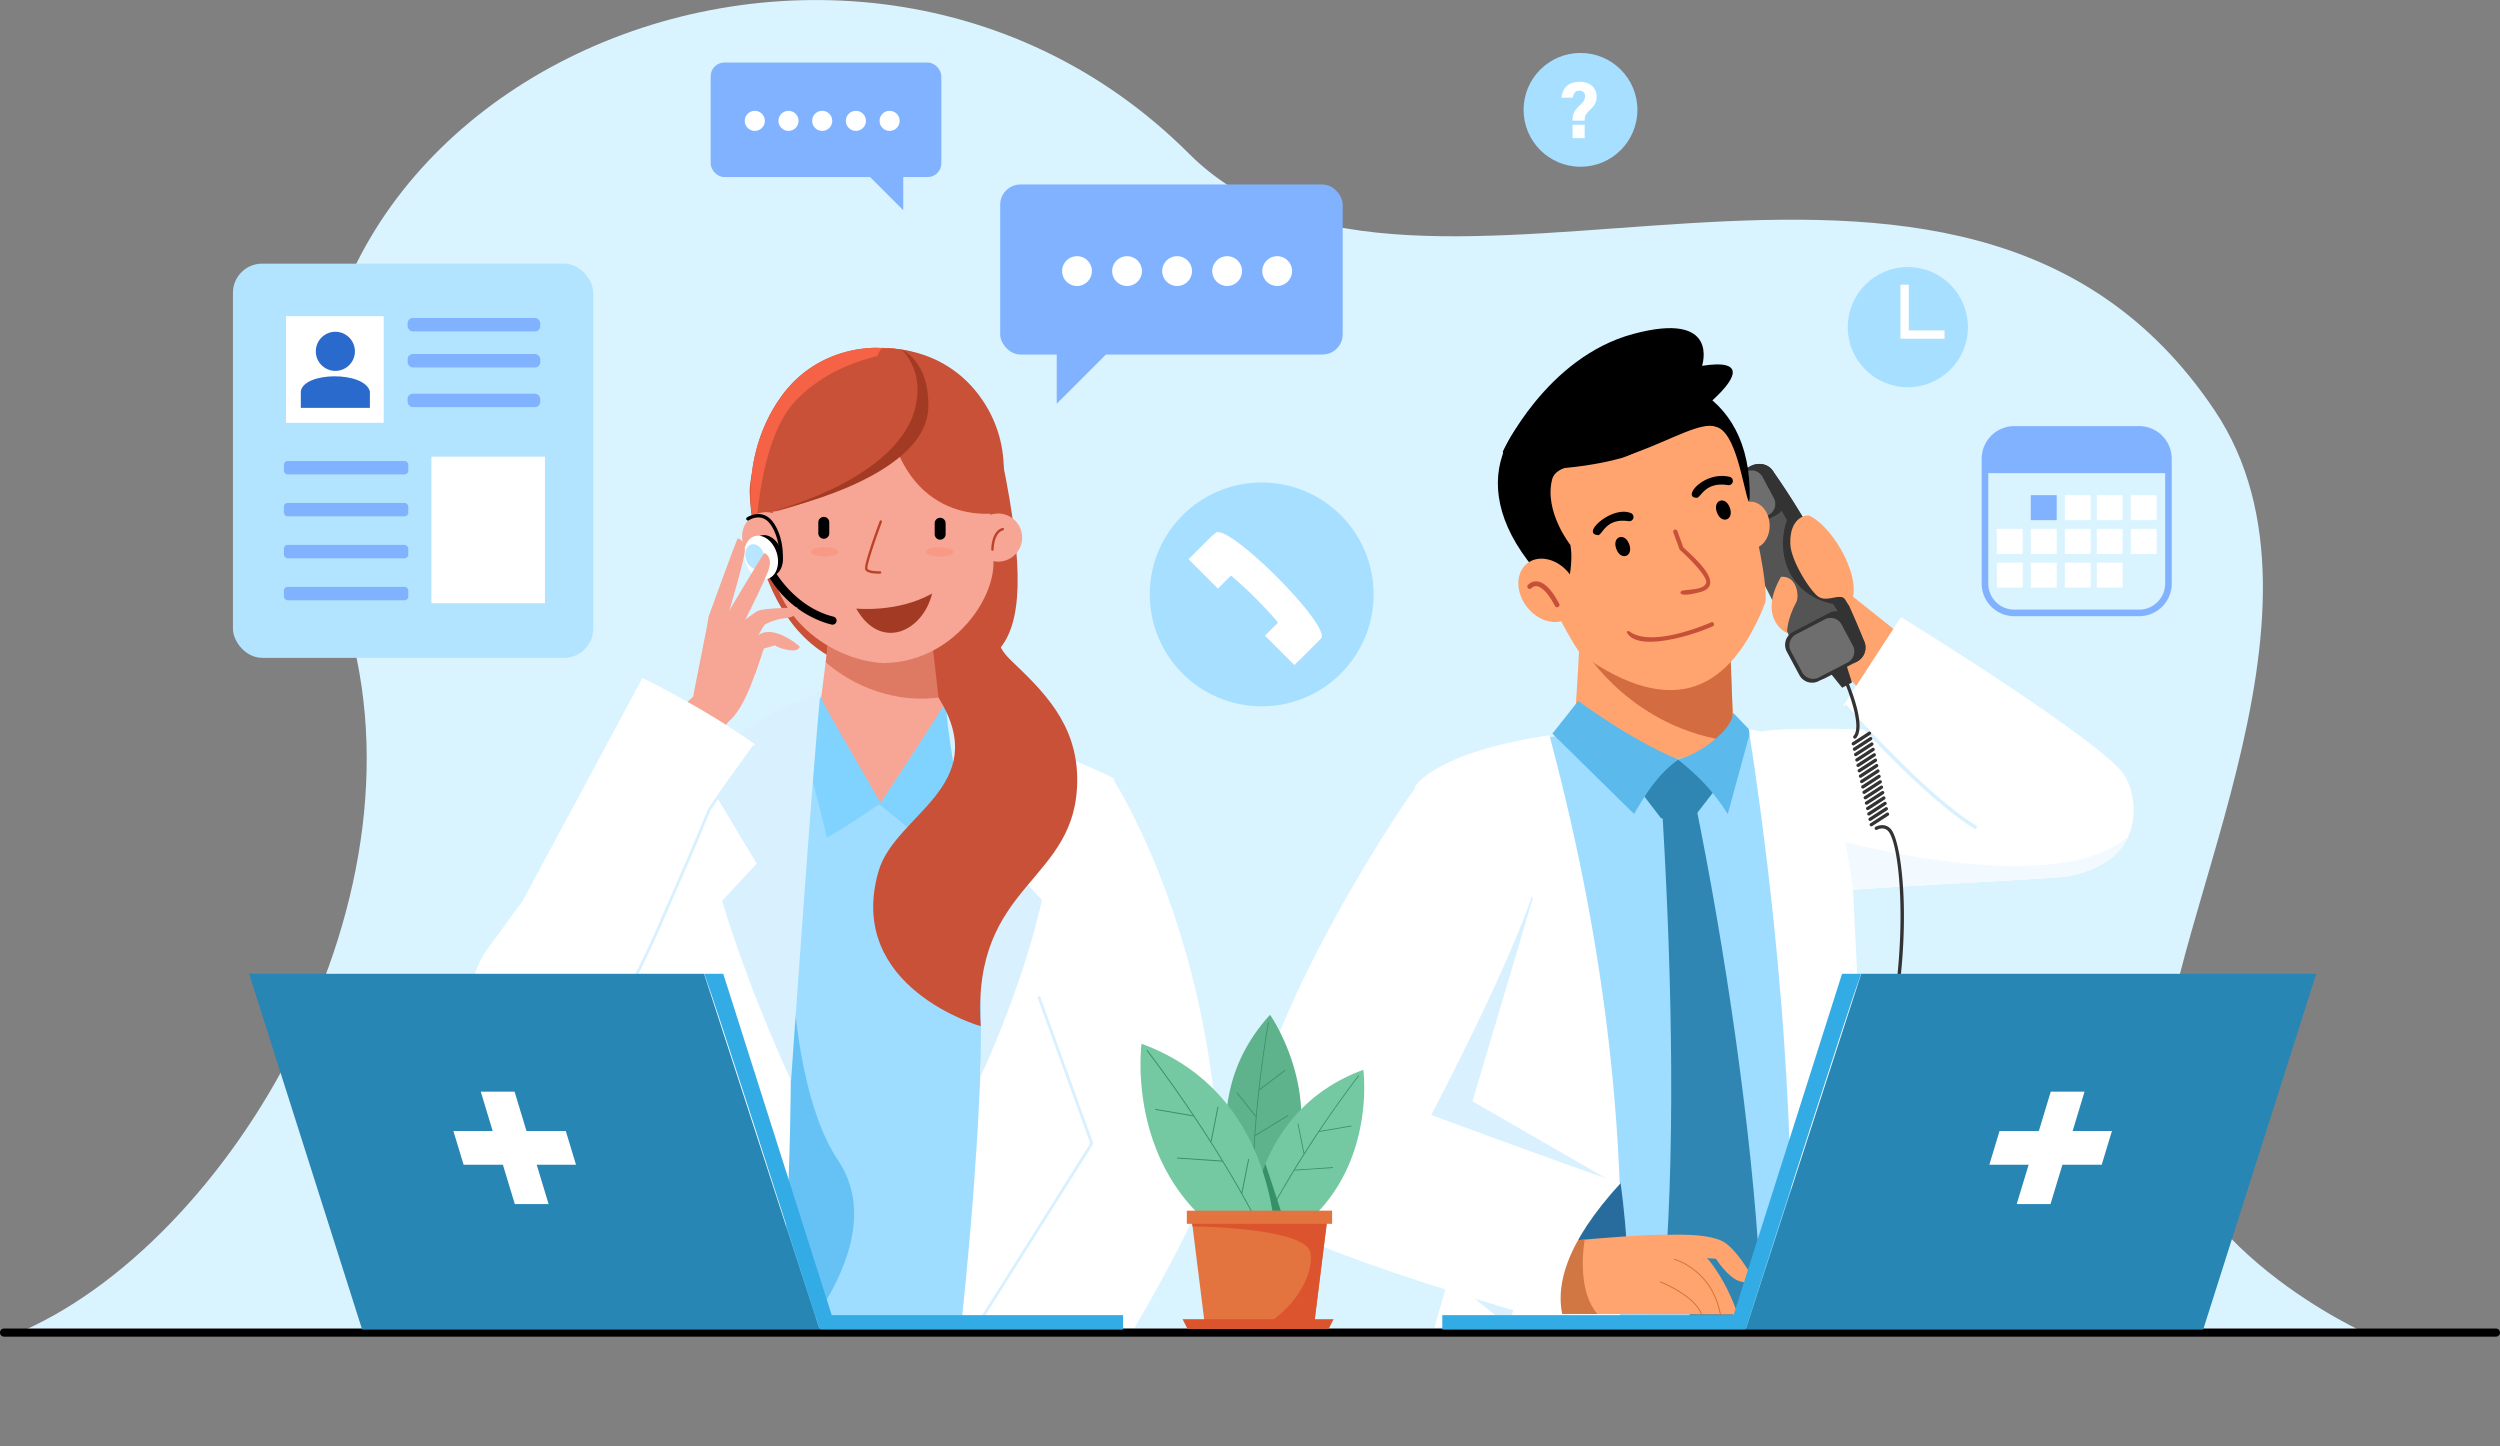 <svg xmlns="http://www.w3.org/2000/svg" xmlns:xlink="http://www.w3.org/1999/xlink" viewBox="0 0 3151.47 1823.28"><rect x="0" y="0" width="3151.47" height="1823.28" fill="#808080" stroke="none"/><defs><style>.cls-1{fill:none;}.cls-2{fill:#d9f3ff;}.cls-3{clip-path:url(#clip-path);}.cls-4{fill:#ffa46e;}.cls-5{fill:#545454;}.cls-6{fill:#333;}.cls-7{fill:#6e6e6e;}.cls-8{fill:#fff;}.cls-9{fill:#d46c42;}.cls-10{fill:#c75038;}.cls-11{fill:#9eddff;}.cls-12{fill:#204f63;}.cls-13{fill:#3086b3;}.cls-14{fill:#5bb9eb;}.cls-15{fill:#276c9c;}.cls-16{fill:#d9f1ff;}.cls-17{fill:#d17743;}.cls-18{fill:#d66d2d;}.cls-19{fill:#f2faff;}.cls-20{fill:#c95138;}.cls-21{fill:#66c2f5;}.cls-22{fill:#f7a594;}.cls-23{fill:#de7964;}.cls-24{fill:#80d3ff;}.cls-25{fill:#f56245;}.cls-26{fill:#b8e5ff;}.cls-27{fill:#a33a23;}.cls-28{fill:#ba4228;}.cls-29{fill:#f79985;}.cls-30{fill:#5fb38c;}.cls-31{fill:#379168;}.cls-32{fill:#74c9a2;}.cls-33{fill:#e3733f;}.cls-34{fill:#db542e;}.cls-35{fill:#33ace6;}.cls-36{fill:#2786b4;}.cls-37{fill:#b3e4ff;}.cls-38{fill:#296acc;}.cls-39{fill:#80b2ff;}.cls-40{fill:#a6dfff;}</style><clipPath id="clip-path" transform="translate(-120.8 -214.84)"><rect class="cls-1" width="3228.79" height="1888.69"/></clipPath></defs><g id="Layer_2" data-name="Layer 2"><g id="icons"><path class="cls-2" d="M139.14,1897c270.58-111.34,536.79-557.24,412.5-921.09-215.7-631.4,621.3-1014,1068.25-567.1,283.55,283.55,969.34-158.26,1292.46,323.12,172.66,257.24-76.9,667.24-66.52,866.16,9.83,188.2,260.48,298.91,260.48,298.91Z" transform="translate(-120.8 -214.84)"/><path d="M3267.15,1899.81H125.91a5.11,5.11,0,0,1-5.11-5.11h0a5.11,5.11,0,0,1,5.11-5.11H3267.15a5.11,5.11,0,0,1,5.12,5.11h0A5.11,5.11,0,0,1,3267.15,1899.81Z" transform="translate(-120.8 -214.84)"/><g class="cls-3"><polygon class="cls-4" points="2415.71 815.82 2355.89 881.9 2250.98 768.1 2321.99 741.04 2415.71 815.82"/><path class="cls-5" d="M2461.92,1048.74l-3.65,1.9L2422,1069.55a20.06,20.06,0,0,1-27.15-8.21c-30.95-77.9-67.59-149.55-113.24-211.38a20.06,20.06,0,0,1,8.21-27.14l37.87-19.77,2-1a20.06,20.06,0,0,1,27.15,8.21c45,64.41,82.3,135.25,113.23,211.38A20.06,20.06,0,0,1,2461.92,1048.74Z" transform="translate(-120.8 -214.84)"/><path class="cls-6" d="M2360.59,863.77,2314.41,888a18.19,18.19,0,0,1-24.63-7.45L2274,851a18.2,18.2,0,0,1,7.45-24.63l46.18-24.19a18.2,18.2,0,0,1,24.63,7.45L2368,839.13A18.21,18.21,0,0,1,2360.59,863.77Z" transform="translate(-120.8 -214.84)"/><path class="cls-7" d="M2350.44,863.92l-36.23,18.85a15.68,15.68,0,0,1-21.23-6.42l-14.25-26.59a15.7,15.7,0,0,1,6.42-21.24l36.23-18.85a15.69,15.69,0,0,1,21.23,6.42l14.25,26.6A15.69,15.69,0,0,1,2350.44,863.92Z" transform="translate(-120.8 -214.84)"/><path class="cls-6" d="M2459.87,1049.1l-46.18,24.18a18.19,18.19,0,0,1-24.63-7.45l-15.82-29.53a18.19,18.19,0,0,1,7.45-24.63l46.17-24.19a18.21,18.21,0,0,1,24.64,7.45l15.82,29.53A18.21,18.21,0,0,1,2459.87,1049.1Z" transform="translate(-120.8 -214.84)"/><path class="cls-7" d="M2450.06,1049.9l-36.22,18.85a15.69,15.69,0,0,1-21.24-6.42l-14.24-26.6a15.68,15.68,0,0,1,6.42-21.23L2421,995.65a15.68,15.68,0,0,1,21.23,6.42l14.25,26.59A15.69,15.69,0,0,1,2450.06,1049.9Z" transform="translate(-120.8 -214.84)"/><path class="cls-4" d="M2373.49,1012.65c-3.61-.81-36.55-20.09-7.63-70.69,20.89-1.61,23.14,25.18,19.28,32.13C2373.09,995.78,2373.49,1012.65,2373.49,1012.65Z" transform="translate(-120.8 -214.84)"/><path class="cls-6" d="M2461.92,1048.74l-3.65,1.9c.79-1.94,2.95-7.28,5.1-13.46,2.72-7.81-31.9-61.1-31.9-61.1s-37-5.09-54.31-39-3.74-66.53-3.74-66.53-18-31.56-26.13-49.55c-4.59-10.13-13.05-15.3-19.56-17.91l2-1a20.06,20.06,0,0,1,27.15,8.21c45,64.41,82.3,135.25,113.23,211.38A20.06,20.06,0,0,1,2461.92,1048.74Z" transform="translate(-120.8 -214.84)"/><path class="cls-4" d="M2414.06,967.66c9.75,5.14,20.19-2,28.92,0,4.49,1,5.33,7.84,9.24,10.44,19.68-27.71-18.25-98.21-51.06-113.42-2.13-1-24.7,1.17-23.52,35.87C2378.38,922.3,2404.31,962.53,2414.06,967.66Z" transform="translate(-120.8 -214.84)"/><path class="cls-8" d="M2808.39,1253.6s0,.05,0,.07a68.45,68.45,0,0,1-4.68,15.38c-10.24,23.42-34.78,43.43-80.36,51.06-70.67,5.36-174.1,9.73-266.13,16.31-26.44,1.89-52,4-75.47,6.3-97.35-25.12-155.78-173.88-41.67-205.44,12.91-3.57,66.39-4.59,131.93-2.88,119.17,3.11,278.19,15.28,305.61,37.69C2799.23,1189.75,2813.94,1222.85,2808.39,1253.6Z" transform="translate(-120.8 -214.84)"/><path class="cls-4" d="M2306.49,1149.47c-58.28,47-140.71,59.38-202,4,.59-30.73,9.1-122.33,7-152.21l190,25.62C2303,1062.88,2305,1113.29,2306.49,1149.47Z" transform="translate(-120.8 -214.84)"/><path class="cls-9" d="M2302.09,1035c-.1-2.75-.2-5.57-.3-8.18H2161.48l-42.41,8.93s60.14,99.29,187.16,113.9C2304.72,1107.79,2302.87,1056.33,2302.09,1035Z" transform="translate(-120.8 -214.84)"/><ellipse class="cls-4" cx="2328.14" cy="877.05" rx="23.39" ry="29.64" transform="translate(-161.47 -98.16) rotate(-2.85)"/><path class="cls-4" d="M2311.3,786.94c-1,3.22,40,150.38,34.91,187.13-42.7,110.12-114.89,149.41-232.26,65.58-17.29-20.11-70.85-132-71.79-133C1964.2,755.53,2253,628.44,2311.3,786.94Z" transform="translate(-120.8 -214.84)"/><path d="M2283.78,752.84c25.16,5.88,33.95,73.66,41.24,94.34l1.38-3.92C2332.74,561,1863.35,701.8,2055,932c13.88,8.49,28.81,36.39,37.2,56.57-2.25-13.73,13.91-55.64,8.24-86.68,0,0-33.31-42.08-23.09-82.5,6.27-24.77,59.33-17.22,104.49-33.66C2227.77,769,2265.7,746,2283.78,752.84Z" transform="translate(-120.8 -214.84)"/><path d="M2174.57,900.81c5.67,15.64-10.49,21.57-16.29,6S2168.78,885.21,2174.57,900.81Z" transform="translate(-120.8 -214.84)"/><path d="M2301.43,854.81c5.66,15.64-10.49,21.57-16.29,6S2295.63,839.22,2301.43,854.81Z" transform="translate(-120.8 -214.84)"/><path class="cls-10" d="M2265.62,960.75c31.67-10.09-13.55-46.58-22.88-56l-7.64-20.82a2.67,2.67,0,0,0-5,1.84l8.11,22.1c14.43,12.57,34.85,34.26,33.46,41.47-3.36,11.92-33.56,6.79-32.42,12.37C2239,967,2255.88,963.64,2265.62,960.75Z" transform="translate(-120.8 -214.84)"/><path class="cls-10" d="M2265.22,1010.2c8.37-3.07,13.94-5.56,14.76-5.92,3.15-1.37,1-6.34-2.2-4.87-.74.33-74,32.91-102.7,11.51a2.68,2.68,0,0,0-3.74.54C2183,1036,2245.25,1017.67,2265.22,1010.2Z" transform="translate(-120.8 -214.84)"/><path d="M2136,889.44c-23.74-.93,16.37-37,39.89-28.07a5.34,5.34,0,0,1-2.12,10.46C2146.4,867.7,2141.65,886.85,2136,889.44Z" transform="translate(-120.8 -214.84)"/><path d="M2260.47,842.31c-20.71.84,7.79-34,40.49-26.43a5.34,5.34,0,0,1-2.12,10.47C2271.55,822.09,2265.83,839.86,2260.47,842.31Z" transform="translate(-120.8 -214.84)"/><path d="M2015.36,783.82s54.52-118.53,164.41-148.05S2266.38,676,2266.38,676c115.51-18.09-59.93,108.07-106.21,117.43C2118.39,804.94,2012.79,818.46,2015.36,783.82Z" transform="translate(-120.8 -214.84)"/><ellipse class="cls-4" cx="2072.37" cy="958.86" rx="33.97" ry="43.06" transform="translate(-276.67 1243.09) rotate(-37.45)"/><path class="cls-10" d="M2084.71,980.22a3,3,0,0,1-3.7-1.43c-10.91-20.74-19.13-24.55-23.06-25a7.63,7.63,0,0,0-6.48,2.39,3,3,0,0,1-4.23.4,3,3,0,0,1-.45-4.2,13.71,13.71,0,0,1,11.63-4.6c9.16.88,18.55,10.36,27.92,28.19a3,3,0,0,1-1.27,4.07A2.83,2.83,0,0,1,2084.71,980.22Z" transform="translate(-120.8 -214.84)"/><g id="_03" data-name="03"><path class="cls-11" d="M1925.27,1948c-2.5,29.19-5,59.7-7.52,90.17h469.93l3.38-884.85c-24-5.09-56.32-17.56-89-20.26-20.49,22-32.81,37.35-67.7,38.13-21.57.47-53.45-10.66-74.36-39.92-167.41,16.49-254.33,75.11-254.33,75.11l77.19,536.15S1934.66,1838.1,1925.27,1948Z" transform="translate(-120.8 -214.84)"/><path class="cls-12" d="M2491.23,2038.12l-4.12-41.84c-134.71,39.49-419.26,48.34-563,0-1.24,14.48-2.49,28.4-3.74,41.84Z" transform="translate(-120.8 -214.84)"/><polygon class="cls-13" points="2134.22 1031.57 2164.64 992.3 2115.5 957.42 2062.86 990.98 2093.96 1031.57 2134.22 1031.57"/><path class="cls-13" d="M2339.1,1817.12l-61,100.44-58.51-97.26c14-179.24,7.57-410.62-4.39-599.16l41.61.28C2296.15,1413.19,2329,1640.25,2339.1,1817.12Z" transform="translate(-120.8 -214.84)"/><path class="cls-14" d="M2327.43,1136.1l-21.72-22.59c-1.85,23-44.37,52.68-69.41,58.74,22.51,19.18,39.91,33.71,62.54,68.64Z" transform="translate(-120.8 -214.84)"/><path class="cls-14" d="M2077.69,1139.64l32.68-41.22s65.51,49,125.93,73.83c-27.06,20.38-39.42,41.36-55.64,68.64Z" transform="translate(-120.8 -214.84)"/><path class="cls-8" d="M1886.17,2038.12h264.31c35.39-310.37.21-610.1-76.54-896.48-145.55,21.74-169.41,64.7-169.41,64.7l62.85,548Z" transform="translate(-120.8 -214.84)"/><path class="cls-8" d="M2371.14,2038.12h136.72l-35.55-386.38-23.54-474.94c-66.71-32-87.87-35.51-123.51-42.93C2374.05,1450,2391.06,1749.58,2371.14,2038.12Z" transform="translate(-120.8 -214.84)"/></g><path class="cls-15" d="M2155.72,1870l.37-.08c30.71-7.43,7.48-164.28,7.48-164.28-47,9.9-98.6,164.28-98.6,164.28l.74.08Z" transform="translate(-120.8 -214.84)"/><path class="cls-16" d="M2053.44,1346,1977,1603,2160.54,1709c-78.67,22.76-107.26,101.39-139.68,175.73l-222.21-177.52,136.46-416Z" transform="translate(-120.8 -214.84)"/><path class="cls-4" d="M2311.41,1871.78l-176.9-.5-47.51-.14c-11.6-24.82-17.93-51.62,12.41-92,0,0,7.49-.72,19-1.72,26.18-2.28,73.15-6,99.62-6.18C2279.44,1770.85,2311.41,1871.78,2311.41,1871.78Z" transform="translate(-120.8 -214.84)"/><path class="cls-17" d="M2134.51,1871.28l-47.51-.14c-11.6-24.82-17.93-51.62,12.41-92,0,0,7.49-.72,19-1.72C2115.92,1793.08,2110.33,1843.41,2134.51,1871.28Z" transform="translate(-120.8 -214.84)"/><path class="cls-4" d="M2223.16,1771.53c1.88,0,55.16-3.13,73.34,10.66s35.1,45.76,35.1,45.76-3.13,6.9-18.18,1.88-29.46-28.21-29.46-28.21l-53.91-3.76Z" transform="translate(-120.8 -214.84)"/><path class="cls-18" d="M2289.45,1872a.57.57,0,0,1-.55-.46c-10.86-56.24-57.17-68.54-57.63-68.66a.55.55,0,0,1-.41-.68.56.56,0,0,1,.68-.41c.48.12,47.48,12.59,58.47,69.53a.56.56,0,0,1-.45.66Z" transform="translate(-120.8 -214.84)"/><path class="cls-18" d="M2265.47,1871.67a.56.56,0,0,1-.52-.36c-9.16-23.51-51-39.83-51.42-40a.57.57,0,1,1,.4-1.06c.43.17,42.73,16.67,52.07,40.64a.57.57,0,0,1-.32.73A.52.52,0,0,1,2265.47,1871.67Z" transform="translate(-120.8 -214.84)"/><path class="cls-8" d="M1904.53,1208.85c-3.83,1.18-278.88,406-195.29,533,30.34,46.09,384.76,143.41,384.76,143.41-16.58-45.86.5-103.41,69.87-179.15-6.62,0-238.94-85.7-238.94-85.7s137.19-259.45,139.4-327.82S1982.91,1184.67,1904.53,1208.85Z" transform="translate(-120.8 -214.84)"/><path class="cls-8" d="M2517.19,992.75s260.39,160.43,282.7,201c27.18,49.49,3.31,126-88.57,119.92s-266.58-209.62-266.58-209.62Z" transform="translate(-120.8 -214.84)"/><path class="cls-16" d="M2611,1260.24c-65.18-38.8-165.52-153-166.52-154.15l3.43-3c1,1.15,100.86,114.81,165.43,153.25Z" transform="translate(-120.8 -214.84)"/><path class="cls-19" d="M2803.69,1269.05c-10.24,23.42-34.78,43.43-80.36,51.06-70.67,5.36-174.1,9.73-266.13,16.31-4.31-24.69-10.33-60.33-10.33-60.33s126,34.5,234.08,30.06c48.56-2,93.49-11.85,121.75-36.22C2803,1269.64,2803.37,1269.35,2803.69,1269.05Z" transform="translate(-120.8 -214.84)"/><polygon class="cls-6" points="2334.56 860.3 2322.17 866.96 2307.82 849.08 2327.57 838.47 2334.56 860.3"/><path class="cls-6" d="M2459,1146a2.15,2.15,0,0,1-1.4-.53,2.11,2.11,0,0,1-.17-3c11.24-12.65-8.19-62-16.63-79.89a2.1,2.1,0,1,1,3.8-1.79c1.29,2.73,31.35,67.17,16,84.47A2.08,2.08,0,0,1,2459,1146Z" transform="translate(-120.8 -214.84)"/><path class="cls-6" d="M2457.06,1154.49a2.1,2.1,0,0,1-1.14-3.87l20.33-13.18a2.1,2.1,0,1,1,2.29,3.53l-20.34,13.18A2.08,2.08,0,0,1,2457.06,1154.49Z" transform="translate(-120.8 -214.84)"/><path class="cls-6" d="M2458.57,1161.29a2.1,2.1,0,0,1-1.14-3.87l20.34-13.18a2.1,2.1,0,0,1,2.28,3.53L2459.71,1161A2.08,2.08,0,0,1,2458.57,1161.29Z" transform="translate(-120.8 -214.84)"/><path class="cls-6" d="M2460.08,1168.09a2.1,2.1,0,0,1-1.14-3.86l20.34-13.19a2.1,2.1,0,0,1,2.28,3.53l-20.33,13.18A2.11,2.11,0,0,1,2460.08,1168.09Z" transform="translate(-120.8 -214.84)"/><path class="cls-6" d="M2461.6,1174.89a2.1,2.1,0,0,1-1.15-3.86l20.34-13.18a2.1,2.1,0,1,1,2.28,3.52l-20.33,13.19A2.18,2.18,0,0,1,2461.6,1174.89Z" transform="translate(-120.8 -214.84)"/><path class="cls-6" d="M2463.11,1181.7a2.1,2.1,0,0,1-1.15-3.87l20.34-13.18a2.1,2.1,0,1,1,2.29,3.53l-20.34,13.18A2.08,2.08,0,0,1,2463.11,1181.7Z" transform="translate(-120.8 -214.84)"/><path class="cls-6" d="M2464.62,1188.5a2.1,2.1,0,0,1-1.15-3.87l20.34-13.18a2.1,2.1,0,1,1,2.29,3.53l-20.34,13.18A2.08,2.08,0,0,1,2464.62,1188.5Z" transform="translate(-120.8 -214.84)"/><path class="cls-6" d="M2466.13,1195.3a2.1,2.1,0,0,1-1.14-3.86l20.33-13.18a2.1,2.1,0,1,1,2.29,3.52L2467.27,1195A2.08,2.08,0,0,1,2466.13,1195.3Z" transform="translate(-120.8 -214.84)"/><path class="cls-6" d="M2467.64,1202.1a2.08,2.08,0,0,1-1.76-.95,2.1,2.1,0,0,1,.62-2.91l20.34-13.18a2.1,2.1,0,1,1,2.28,3.52l-20.34,13.19A2.15,2.15,0,0,1,2467.64,1202.1Z" transform="translate(-120.8 -214.84)"/><path class="cls-6" d="M2469.15,1208.91A2.1,2.1,0,0,1,2468,1205l20.34-13.18a2.1,2.1,0,0,1,2.28,3.53l-20.33,13.18A2.11,2.11,0,0,1,2469.15,1208.91Z" transform="translate(-120.8 -214.84)"/><path class="cls-6" d="M2470.67,1215.71a2.1,2.1,0,0,1-1.15-3.87l20.34-13.18a2.1,2.1,0,0,1,2.28,3.53l-20.33,13.18A2.1,2.1,0,0,1,2470.67,1215.71Z" transform="translate(-120.8 -214.84)"/><path class="cls-6" d="M2472.18,1222.51a2.1,2.1,0,0,1-1.15-3.86l20.34-13.18a2.1,2.1,0,1,1,2.29,3.52l-20.34,13.18A2.08,2.08,0,0,1,2472.18,1222.51Z" transform="translate(-120.8 -214.84)"/><path class="cls-6" d="M2473.69,1229.31a2.1,2.1,0,0,1-1.15-3.86l20.34-13.18a2.1,2.1,0,1,1,2.29,3.52L2474.83,1229A2.15,2.15,0,0,1,2473.69,1229.31Z" transform="translate(-120.8 -214.84)"/><path class="cls-6" d="M2475.2,1236.12a2.1,2.1,0,0,1-1.14-3.87l20.33-13.18a2.1,2.1,0,0,1,2.29,3.53l-20.34,13.18A2.08,2.08,0,0,1,2475.2,1236.12Z" transform="translate(-120.8 -214.84)"/><path class="cls-6" d="M2476.71,1242.92a2.1,2.1,0,0,1-1.14-3.86l20.34-13.19a2.1,2.1,0,0,1,2.28,3.53l-20.34,13.18A2.05,2.05,0,0,1,2476.71,1242.92Z" transform="translate(-120.8 -214.84)"/><path class="cls-6" d="M2478.22,1249.72a2.1,2.1,0,0,1-1.14-3.86l20.34-13.18a2.1,2.1,0,1,1,2.28,3.52l-20.34,13.18A2.05,2.05,0,0,1,2478.22,1249.72Z" transform="translate(-120.8 -214.84)"/><path class="cls-6" d="M2479.74,1256.52a2.1,2.1,0,0,1-1.15-3.86l20.34-13.18a2.1,2.1,0,1,1,2.28,3.52l-20.33,13.19A2.18,2.18,0,0,1,2479.74,1256.52Z" transform="translate(-120.8 -214.84)"/><path class="cls-6" d="M2504.51,1515.52a1.9,1.9,0,0,1-.41,0,2.1,2.1,0,0,1-1.66-2.46c23.87-122,13.19-230.85-.58-249.49-5.71-7.72-14.42-2.94-14.79-2.74a2.1,2.1,0,1,1-2.06-3.66c4.24-2.38,13.92-4.63,20.23,3.91,13.62,18.44,26.45,124.38,1.32,252.78A2.08,2.08,0,0,1,2504.51,1515.52Z" transform="translate(-120.8 -214.84)"/><path class="cls-20" d="M1065.81,834.29s2.07,207.64,160.12,227.27c141.53,4.13,215.83,11.85,158-267.8C1348.75,668.77,1067.88,700,1065.81,834.29Z" transform="translate(-120.8 -214.84)"/><path class="cls-11" d="M1516.23,1959.49h-571l39.3-781.75c158.13-65.71,321.25-56.18,492.39,0Z" transform="translate(-120.8 -214.84)"/><path class="cls-21" d="M1118.23,1249.73c0,6.83-21.54,307.6,59,427.73s-105.11,288-105.11,288C898.75,1906.79,1004.92,1204.68,1118.23,1249.73Z" transform="translate(-120.8 -214.84)"/><path class="cls-22" d="M1320.13,1163.57s-16.7,63.17-84.43,66-88.51-66-88.51-66l14.46-114,8.67-68.31H1297l14.19,111.85Z" transform="translate(-120.8 -214.84)"/><path class="cls-23" d="M1311.2,1093.15c-61.26,10.51-116.47-14.5-149.55-43.54l8.67-68.31H1297Z" transform="translate(-120.8 -214.84)"/><path class="cls-24" d="M1152.35,1088c0,4.38,78.84,139.28,78.84,139.28s-68.33,46.43-68.33,42.93-32.41-128.77-32.41-128.77Z" transform="translate(-120.8 -214.84)"/><path class="cls-24" d="M1315.29,1095c0,4.38-85.85,134-85.85,134s63.07,51.68,63.07,48.18,44.68-128.78,44.68-128.78Z" transform="translate(-120.8 -214.84)"/><path class="cls-8" d="M1078.81,2034.93l-199-12.48L956.41,1628l-.12-2-6-104.35-2.4-41.56L940.92,1360l-6.36-110L931.91,1204a573.1,573.1,0,0,1,89.77-44.46c30-11.71,64.52-22,98.65-25.26C1112,1525.06,1133.74,1743.39,1078.81,2034.93Z" transform="translate(-120.8 -214.84)"/><path class="cls-8" d="M1060.65,1429.76c-20.05,20.17-42.78,41.9-70,63.18-12.46,9.73-25.85,19.37-40.37,28.72-42.3,27.24-94.11,52-159.79,69.6a53.9,53.9,0,0,1-20.6,3.84c-51.08-1.15-75.29-87.46-44-162.24a167.84,167.84,0,0,1,48-65L934.56,1250l71.76-52.65.2-.11C1082.28,1158.47,1151.26,1351.48,1060.65,1429.76Z" transform="translate(-120.8 -214.84)"/><path class="cls-16" d="M1002.43,1447.21l-11.8,45.73L956.29,1626l-6-104.36c-42.3,27.24-94.11,52-159.79,69.6a53.9,53.9,0,0,1-20.6,3.84c-51.08-1.15-75.29-87.46-44-162.24,2.75,46.84,14.11,87.76,43.78,97,25.77,8,60.86,1.07,96-11.61,29.15-10.53,58.32-25,82.18-38.14C979.94,1462.45,1002.43,1447.21,1002.43,1447.21Z" transform="translate(-120.8 -214.84)"/><path class="cls-8" d="M1348.32,1141.86c92.82,8.84,177.12,54.64,177.12,54.64L1501.64,1628l76.56,394.46H1317C1334.84,1865.44,1381.49,1511.24,1348.32,1141.86Z" transform="translate(-120.8 -214.84)"/><path class="cls-8" d="M1522.9,1195.38s114,173,133.07,453.16c5.26,77.32-169.86,345.39-169.86,345.39H1284.38l198.53-305.8s-140.58-284.68-100.56-377.54S1477.62,1173.68,1522.9,1195.38Z" transform="translate(-120.8 -214.84)"/><polygon class="cls-16" points="1168.52 1775 1165.47 1773.09 1374.34 1441.28 1307.67 1256.79 1311.06 1255.57 1378.32 1441.7 1377.85 1442.45 1168.52 1775"/><path class="cls-16" d="M1155,1088.15c-9.8,97-37,489-37,489-60-131.41-86.94-226.78-86.94-226.78l43.59-46.86-69.91-116.37C1052.92,1120.54,1155,1088.15,1155,1088.15Z" transform="translate(-120.8 -214.84)"/><path class="cls-16" d="M1312.05,1088.85c4.93,105.63,53.74,248.27,44.13,484.87,60-131.41,78-224.54,78-224.54l-43.59-46.86L1460.48,1186C1423.34,1130.45,1312.05,1088.85,1312.05,1088.85Z" transform="translate(-120.8 -214.84)"/><path class="cls-20" d="M1357.09,1508.48s-170.89-48.42-128.91-195.11c20.71-72.37,144-107,76.59-217.69-.3-.5-.6-1-.92-1.5l-9.19-81.52s63.81-15.11,87.32-46.18c-17.56,47,2.52,70.56,12.84,80.42,40.57,38.72,83.3,79.67,83.9,149.37C1479.89,1328.66,1345.31,1325.65,1357.09,1508.48Z" transform="translate(-120.8 -214.84)"/><path class="cls-22" d="M1365.24,898.08c30.32,39.78-29.23,152.24-131,152.59-64.17-2.55-165.41-63.12-139.21-189.5-18.34-105.45,46.63-205.09,139.21-205.09S1385.88,786.9,1365.24,898.08Z" transform="translate(-120.8 -214.84)"/><circle class="cls-22" cx="1258.17" cy="677.65" r="30.36"/><path class="cls-20" d="M1304.09,731.77C1260.53,818.86,1100.85,859,1100.85,859l-25.23,3.65-7,1s-13.35-76.39,35.24-146.49,125.93-63.72,125.93-63.72a151.74,151.74,0,0,1,33,3.23C1291.56,662.92,1325.68,680.76,1304.09,731.77Z" transform="translate(-120.8 -214.84)"/><path class="cls-25" d="M1262.73,656.72c-52.31,7.51-102.21,24.68-139.33,63.69-33.61,35.31-44.52,108.62-47.78,142.27l-7,1s-13.35-76.39,35.24-146.49,125.93-63.72,125.93-63.72A151.74,151.74,0,0,1,1262.73,656.72Z" transform="translate(-120.8 -214.84)"/><path class="cls-20" d="M1237.53,729c-25.75-58.32-5.08-74.85-5.08-74.85s77.33-6.38,125.93,63.72,18.73,143.76,18.73,143.76S1259.93,882,1237.53,729Z" transform="translate(-120.8 -214.84)"/><circle class="cls-22" cx="965.79" cy="676" r="30.36"/><path d="M1097.61,934.85s25.13,45.22,73.92,57.36a5.11,5.11,0,0,1,3.73,6.08h0a5.13,5.13,0,0,1-6.16,3.87c-14.2-3.33-54.17-17.22-79.92-61.87Z" transform="translate(-120.8 -214.84)"/><ellipse cx="1087.42" cy="915.49" rx="19.38" ry="26.58" transform="translate(-345.63 154.2) rotate(-17.49)"/><ellipse class="cls-8" cx="1080.26" cy="917.74" rx="20.5" ry="28.11" transform="translate(-346.63 152.15) rotate(-17.49)"/><ellipse class="cls-26" cx="1076.99" cy="919.63" rx="11.82" ry="16.2" transform="matrix(0.95, -0.3, 0.3, 0.95, -347.35, 151.25)"/><path d="M1104.55,927.62l-.36,0a2.17,2.17,0,0,1-1.78-2.49c3.48-20.85-4.19-43.58-13.29-52.68-10.6-10.6-23.74-2.15-24.3-1.78a2.16,2.16,0,1,1-2.39-3.61c.16-.11,16.63-10.79,29.75,2.33,10.07,10.08,18.25,33.94,14.5,56.45A2.16,2.16,0,0,1,1104.55,927.62Z" transform="translate(-120.8 -214.84)"/><path class="cls-27" d="M1093.82,859.43S1236.18,824.26,1270.39,742c21.58-56.71-13.25-86.6-13.25-86.6s35.08,13.75,33.9,72.42C1289.2,819.77,1093.82,859.43,1093.82,859.43Z" transform="translate(-120.8 -214.84)"/><path class="cls-28" d="M1228.51,938c-4.89,0-15.56-.57-17.15-5.48-1.9-5.85,15-51.62,18.34-60.74a1.52,1.52,0,0,1,2.85,1.06c-9.8,26.31-19.33,55.48-18.3,58.74.85,2.64,10.09,3.56,16.09,3.35h.05a1.52,1.52,0,0,1,.06,3C1230,938,1229.35,938,1228.51,938Z" transform="translate(-120.8 -214.84)"/><path class="cls-27" d="M1200.14,982s52,5.59,95.69-19C1284.08,1011.09,1230.92,1036.28,1200.14,982Z" transform="translate(-120.8 -214.84)"/><path d="M1159.26,894h0a6.92,6.92,0,0,1-6.9-6.9v-13.8a6.92,6.92,0,0,1,6.9-6.89h0a6.91,6.91,0,0,1,6.9,6.89v13.8A6.91,6.91,0,0,1,1159.26,894Z" transform="translate(-120.8 -214.84)"/><path d="M1305.94,895.14h0a6.91,6.91,0,0,1-6.89-6.89v-13.8a6.91,6.91,0,0,1,6.89-6.9h0a6.91,6.91,0,0,1,6.9,6.9v13.8A6.91,6.91,0,0,1,1305.94,895.14Z" transform="translate(-120.8 -214.84)"/><path class="cls-29" d="M1322.57,910.54c0,3.18-7.73,5.76-17.27,5.76s-17.27-2.58-17.27-5.76,7.73-5.76,17.27-5.76S1322.57,907.36,1322.57,910.54Z" transform="translate(-120.8 -214.84)"/><path class="cls-29" d="M1177.38,910.54c0,3.18-7.73,5.76-17.27,5.76s-17.27-2.58-17.27-5.76,7.73-5.76,17.27-5.76S1177.38,907.36,1177.38,910.54Z" transform="translate(-120.8 -214.84)"/><path class="cls-28" d="M1371.87,909.16h0a1.52,1.52,0,0,1-1.52-1.52c0-.95.16-23.46,14.16-27.22a1.52,1.52,0,0,1,.79,2.94c-11.76,3.15-11.91,24.07-11.91,24.28A1.52,1.52,0,0,1,1371.87,909.16Z" transform="translate(-120.8 -214.84)"/><polygon class="cls-22" points="833.64 1032.64 777.5 968.85 876.11 875.94 921.63 904.56 833.64 1032.64"/><path class="cls-22" d="M994.42,1094.37c.48-5.48,20.87-103.63,19.44-101.31,20.26-25.74,64.43,6.31,66.13,47.86,0,0-18.75,70.59-43.43,85.12C992,1152,994.42,1094.37,994.42,1094.37Z" transform="translate(-120.8 -214.84)"/><path class="cls-22" d="M1013.79,992.85s36.07-99.84,37.13-99.33,10.17,2.39,8.7,17.17-25.94,96.09-25.94,96.09Z" transform="translate(-120.8 -214.84)"/><path class="cls-22" d="M1030.32,1001s53.16-89.79,54.16-89.06,10.09,4.42,5.74,19.47-38.26,81.13-38.26,81.13Z" transform="translate(-120.8 -214.84)"/><path class="cls-22" d="M1034.38,1017.39c1.6-2.86,34.7-29.18,42.24-32.61s49.26-4.14,49.26-4.14,2.13,11.82-13.85,13.29a69.89,69.89,0,0,0-27.47,8.51l-26.17,43.15Z" transform="translate(-120.8 -214.84)"/><path class="cls-22" d="M1057.43,1044.77s9.23-31.35,29.62-33.17c19.52-1.73,41.8,18.19,41.8,18.19s-.49,7-14.09,4.48-17.1-6-17.1-6l-13.89,4.1-11,32Z" transform="translate(-120.8 -214.84)"/><path class="cls-8" d="M957.69,1083.26c-8.92-4.73-17.9-9.45-27.09-13.69l-151,281-47.21,64.52c-60.58,98.08,20.46,237.6,157.17,109.49,25.81-24.18,33.09-55.14,33.09-55.14l38.09-94.54,62.06-154,49.72-67.86C1035.92,1127.12,997.29,1104.3,957.69,1083.26Z" transform="translate(-120.8 -214.84)"/><path class="cls-16" d="M888.2,1510.73l-2.89-2.13c11-14.84,19.19-31.6,27.13-47.82,1.69-3.43,3.37-6.86,5.07-10.27,10.48-20.21,19.64-39.25,28.84-60q8-18.33,15.93-36.48c17.8-40.65,34.6-79,50.9-119.21l.17-.33c12.86-19.28,26.62-38.39,39.92-56.87,5.54-7.69,11.26-15.64,16.78-23.42l2.93,2.09c-5.53,7.78-11.25,15.73-16.79,23.43-13.25,18.4-27,37.43-39.75,56.62-16.29,40.15-33.87,80.3-50.87,119.13q-8,18.17-15.93,36.49c-9.24,20.78-18.43,39.88-28.93,60.13-1.68,3.38-3.36,6.8-5,10.23C907.65,1478.72,899.36,1495.63,888.2,1510.73Z" transform="translate(-120.8 -214.84)"/></g><path class="cls-30" d="M1735.5,1723.24a245,245,0,0,1-33.84,46.43s-29.5-48.91-34.77-113.63c-4-49.65,6.18-108.61,54.91-161.94C1721.8,1494.1,1800.77,1605.93,1735.5,1723.24Z" transform="translate(-120.8 -214.84)"/><path class="cls-31" d="M1735.5,1723.24a245,245,0,0,1-33.84,46.43s-29.5-48.91-34.77-113.63Z" transform="translate(-120.8 -214.84)"/><path class="cls-31" d="M1700.83,1767.81c-1.68-26.57-1.75-54-.87-80.35l-23.8-29.67.83-.67,23,28.71c.78-22.47,2.23-44.1,3.93-63.64l-.4.32-24-29.91.84-.67,23.63,29.46c1-11.57,2.11-22.41,3.2-32.24l0-.32h0c5.56-50.08,12.14-85.59,12.21-85.94l1,.19c-.06.36-6.55,35.36-12.08,84.86l32.56-24.7.65.85-33.37,25.31c-1.81,16.38-3.64,35.52-5.07,56.24l41.16-25.08.55.92-41.8,25.46c-2.55,37.58-3.77,80.21-1.19,120.81Z" transform="translate(-120.8 -214.84)"/><path class="cls-32" d="M1745.87,1773.08a245.09,245.09,0,0,1-51.44,25.59s-3.62-57,21.56-116.86c19.32-45.91,55.58-93.51,123.42-118.36C1839.41,1563.45,1857.89,1699.11,1745.87,1773.08Z" transform="translate(-120.8 -214.84)"/><path class="cls-31" d="M1745.87,1773.08a245.09,245.09,0,0,1-51.44,25.59s-3.62-57,21.56-116.86Z" transform="translate(-120.8 -214.84)"/><path class="cls-31" d="M1824.71,1634.7l-.18-1-40.28,6.89c27.74-41.37,49.64-69.43,49.86-69.71l-.84-.66c-.22.28-22.44,28.75-50.47,70.62h0l-.18.26c-5.5,8.23-11.47,17.34-17.71,27.14l-7.38-37-1,.21L1764,1669l.5-.1c-10.52,16.55-21.78,35.07-32.84,54.65l-.8,1.42c-12.92,23-25.53,47.34-36.29,71.7l1,.43c16.44-37.2,37.18-74.47,56.78-106.63l48.84-3.32-.08-1.06-48.08,3.26c10.83-17.72,21.28-33.86,30.44-47.56Z" transform="translate(-120.8 -214.84)"/><path class="cls-32" d="M1729.41,1805.74s13.23-208.21-169.6-275.17C1559.81,1530.57,1532.11,1733.86,1729.41,1805.74Z" transform="translate(-120.8 -214.84)"/><path class="cls-31" d="M1729.28,1803.37c-12.59-28.5-27.34-57-42.46-83.88l8.7-43.64-1.23-.25-8.41,42.22c-12.93-22.9-26.11-44.56-38.41-63.93l.59.12,8.76-44-1.22-.24L1647,1653.1c-7.29-11.47-14.28-22.13-20.72-31.75l-.2-.3h0c-32.8-49-58.79-82.28-59-82.61l-1,.76c.26.33,25.88,33.16,58.33,81.56l-47.12-8.06-.21,1.23,48.29,8.26c10.72,16,23,34.91,35.61,55.64l-56.25-3.82-.09,1.25,57.14,3.88c22.92,37.62,47.19,81.22,66.43,124.74Z" transform="translate(-120.8 -214.84)"/><polygon class="cls-33" points="1674.36 1527.11 1655.93 1674.78 1519.4 1674.78 1503.32 1545.87 1500.98 1527.11 1674.36 1527.11"/><path class="cls-34" d="M1795.15,1742l-18.42,147.66h-70.44c44.37-19.74,71.49-67.87,66.5-95.49-5.56-30.86-136.58-33.26-148.67-33.41l-2.34-18.76Z" transform="translate(-120.8 -214.84)"/><rect class="cls-33" x="1496.09" y="1526.14" width="183.16" height="16.58"/><polygon class="cls-34" points="1674.91 1675.18 1496.95 1675.18 1490.77 1662.98 1681.1 1662.98 1674.91 1675.18"/><path class="cls-35" d="M2442.85,1442.43,2306.13,1872.7H1938.92v18.2h382.32c39.76-124.48,129.47-404.66,145.54-448.47Z" transform="translate(-120.8 -214.84)"/><polygon class="cls-36" points="2346.27 1227.59 2200.56 1676.07 2301.28 1676.07 2777.28 1676.07 2919.79 1227.59 2346.27 1227.59"/><polygon class="cls-8" points="2584.85 1517.83 2542.26 1517.83 2585.15 1376.16 2627.74 1376.16 2584.85 1517.83"/><polygon class="cls-8" points="2507.72 1468.29 2520.61 1425.69 2662.28 1425.69 2649.39 1468.29 2507.72 1468.29"/><path class="cls-35" d="M1032.56,1442.43l136.73,430.27H1536.5v18.2H1154.17c-39.75-124.48-129.46-404.66-145.54-448.47Z" transform="translate(-120.8 -214.84)"/><polygon class="cls-36" points="887.54 1227.59 1033.25 1676.07 932.53 1676.07 456.53 1676.07 314.03 1227.59 887.54 1227.59"/><polygon class="cls-8" points="648.96 1517.83 691.56 1517.83 648.67 1376.16 606.07 1376.16 648.96 1517.83"/><polygon class="cls-8" points="726.1 1468.29 713.2 1425.69 571.53 1425.69 584.43 1468.29 726.1 1468.29"/><g id="profile"><rect class="cls-37" x="293.64" y="332.35" width="454.16" height="496.91" rx="36.76"/><rect class="cls-8" x="360.54" y="398.55" width="123.15" height="134.46"/><path class="cls-38" d="M543.66,682.38A24.74,24.74,0,0,0,562.88,673a24.08,24.08,0,0,0,5.3-15.3,24.62,24.62,0,1,0-49.24,0,24.08,24.08,0,0,0,5.3,15.3A24.84,24.84,0,0,0,543.66,682.38Z" transform="translate(-120.8 -214.84)"/><path class="cls-38" d="M587.09,729V708.24c-7.09-25.89-83.64-24.85-87.08,0L500,729Z" transform="translate(-120.8 -214.84)"/><rect class="cls-39" x="513.83" y="400.85" width="167.19" height="16.91" rx="6.56"/><rect class="cls-39" x="513.83" y="446.29" width="167.19" height="16.91" rx="6.56"/><rect class="cls-39" x="513.83" y="496.34" width="167.19" height="16.91" rx="6.56"/><rect class="cls-39" x="357.87" y="581.1" width="156.81" height="16.91" rx="4.59"/><rect class="cls-39" x="357.87" y="633.99" width="156.81" height="16.91" rx="4.59"/><rect class="cls-39" x="357.87" y="686.89" width="156.81" height="16.91" rx="4.59"/><rect class="cls-39" x="357.87" y="739.78" width="156.81" height="16.91" rx="4.59"/><rect class="cls-8" x="543.85" y="575.64" width="143.08" height="184.76"/></g><g id="text_box" data-name="text box"><rect class="cls-39" x="1381.64" y="447.42" width="431.73" height="214.3" rx="25.5" transform="translate(3074.21 894.3) rotate(180)"/><polygon class="cls-39" points="1332.1 412.25 1332.1 508.94 1430.64 410.4 1332.1 412.25"/><circle class="cls-8" cx="1609.99" cy="341.73" r="18.81"/><circle class="cls-8" cx="1546.91" cy="341.73" r="18.81"/><circle class="cls-8" cx="1483.83" cy="341.73" r="18.81"/><circle class="cls-8" cx="1420.75" cy="341.73" r="18.81"/><circle class="cls-8" cx="1357.67" cy="341.73" r="18.81"/></g><g id="text_box-2" data-name="text box"><rect class="cls-39" x="895.87" y="78.85" width="290.74" height="144.32" rx="17.17"/><polygon class="cls-39" points="1138.62 199.85 1138.62 264.96 1072.26 198.6 1138.62 199.85"/><circle class="cls-8" cx="951.49" cy="152.35" r="12.67"/><circle class="cls-8" cx="993.97" cy="152.35" r="12.67"/><circle class="cls-8" cx="1036.45" cy="152.35" r="12.67"/><circle class="cls-8" cx="1078.93" cy="152.35" r="12.67"/><circle class="cls-8" cx="1121.41" cy="152.35" r="12.67"/></g><g id="calener"><path class="cls-39" d="M2817.37,752H2660a41.16,41.16,0,0,0-41.12,41.12V950.5A41.17,41.17,0,0,0,2660,991.63h157.35a41.17,41.17,0,0,0,41.12-41.13V793.14A41.16,41.16,0,0,0,2817.37,752Zm0,231.32H2660a32.87,32.87,0,0,1-32.83-32.84V811.24h223V950.5A32.87,32.87,0,0,1,2817.37,983.34Z" transform="translate(-120.8 -214.84)"/><rect class="cls-39" x="2560" y="624.19" width="32.67" height="31.51"/><rect class="cls-8" x="2602.88" y="624.19" width="32.67" height="31.51"/><rect class="cls-8" x="2643.11" y="624.19" width="32.67" height="31.51"/><rect class="cls-8" x="2685.99" y="624.19" width="32.67" height="31.51"/><rect class="cls-8" x="2517.13" y="666.7" width="32.67" height="31.51"/><rect class="cls-8" x="2560" y="666.7" width="32.67" height="31.51"/><rect class="cls-8" x="2602.88" y="666.7" width="32.67" height="31.51"/><rect class="cls-8" x="2643.11" y="666.7" width="32.67" height="31.51"/><rect class="cls-8" x="2685.99" y="666.7" width="32.67" height="31.51"/><rect class="cls-8" x="2517.13" y="709.21" width="32.67" height="31.51"/><rect class="cls-8" x="2560" y="709.21" width="32.67" height="31.51"/><rect class="cls-8" x="2602.88" y="709.21" width="32.67" height="31.51"/><rect class="cls-8" x="2643.11" y="709.21" width="32.67" height="31.51"/></g><g id="bag"><circle class="cls-40" cx="1590.48" cy="749.28" r="141.06"/></g><path class="cls-8" d="M1652.87,886.81l-2.91,2.91-.38-.38-30.48,30.48,37,37,16.49-16.48a534.28,534.28,0,0,1,59.37,59.28l-16.53,16.53,37,37,6.11-6.11a4.44,4.44,0,0,1-.71,1l28.1-28.1C1800.71,1005,1667.69,872,1652.87,886.81Z" transform="translate(-120.8 -214.84)"/><g id="_" data-name="+"><circle class="cls-40" cx="2405" cy="412.4" r="75.73"/></g><polygon class="cls-8" points="2451.26 427.01 2395.66 427.01 2395.66 358.83 2406.17 358.83 2406.17 416.51 2451.26 416.51 2451.26 427.01"/><g id="_2" data-name="+"><circle class="cls-40" cx="1992.36" cy="138.47" r="71.73"/></g><path class="cls-8" d="M2103.15,366.9V365c0-6.7,2.74-11.79,10.27-18.49,4.16-3.76,5.48-6.81,5.48-10.37,0-3.86-2.23-7-7.11-7-5.79,0-7.72,4-8.23,8.84h-14.33c.51-8.54,5.89-20.12,22.76-20,16.67,0,21.55,10.77,21.55,18.7,0,6.4-2,10.77-9.35,17.58-4.37,4.07-5.79,7.42-5.79,11.59v1.11Zm0,22.06V372.09h15.25V389Z" transform="translate(-120.8 -214.84)"/></g></g></svg>